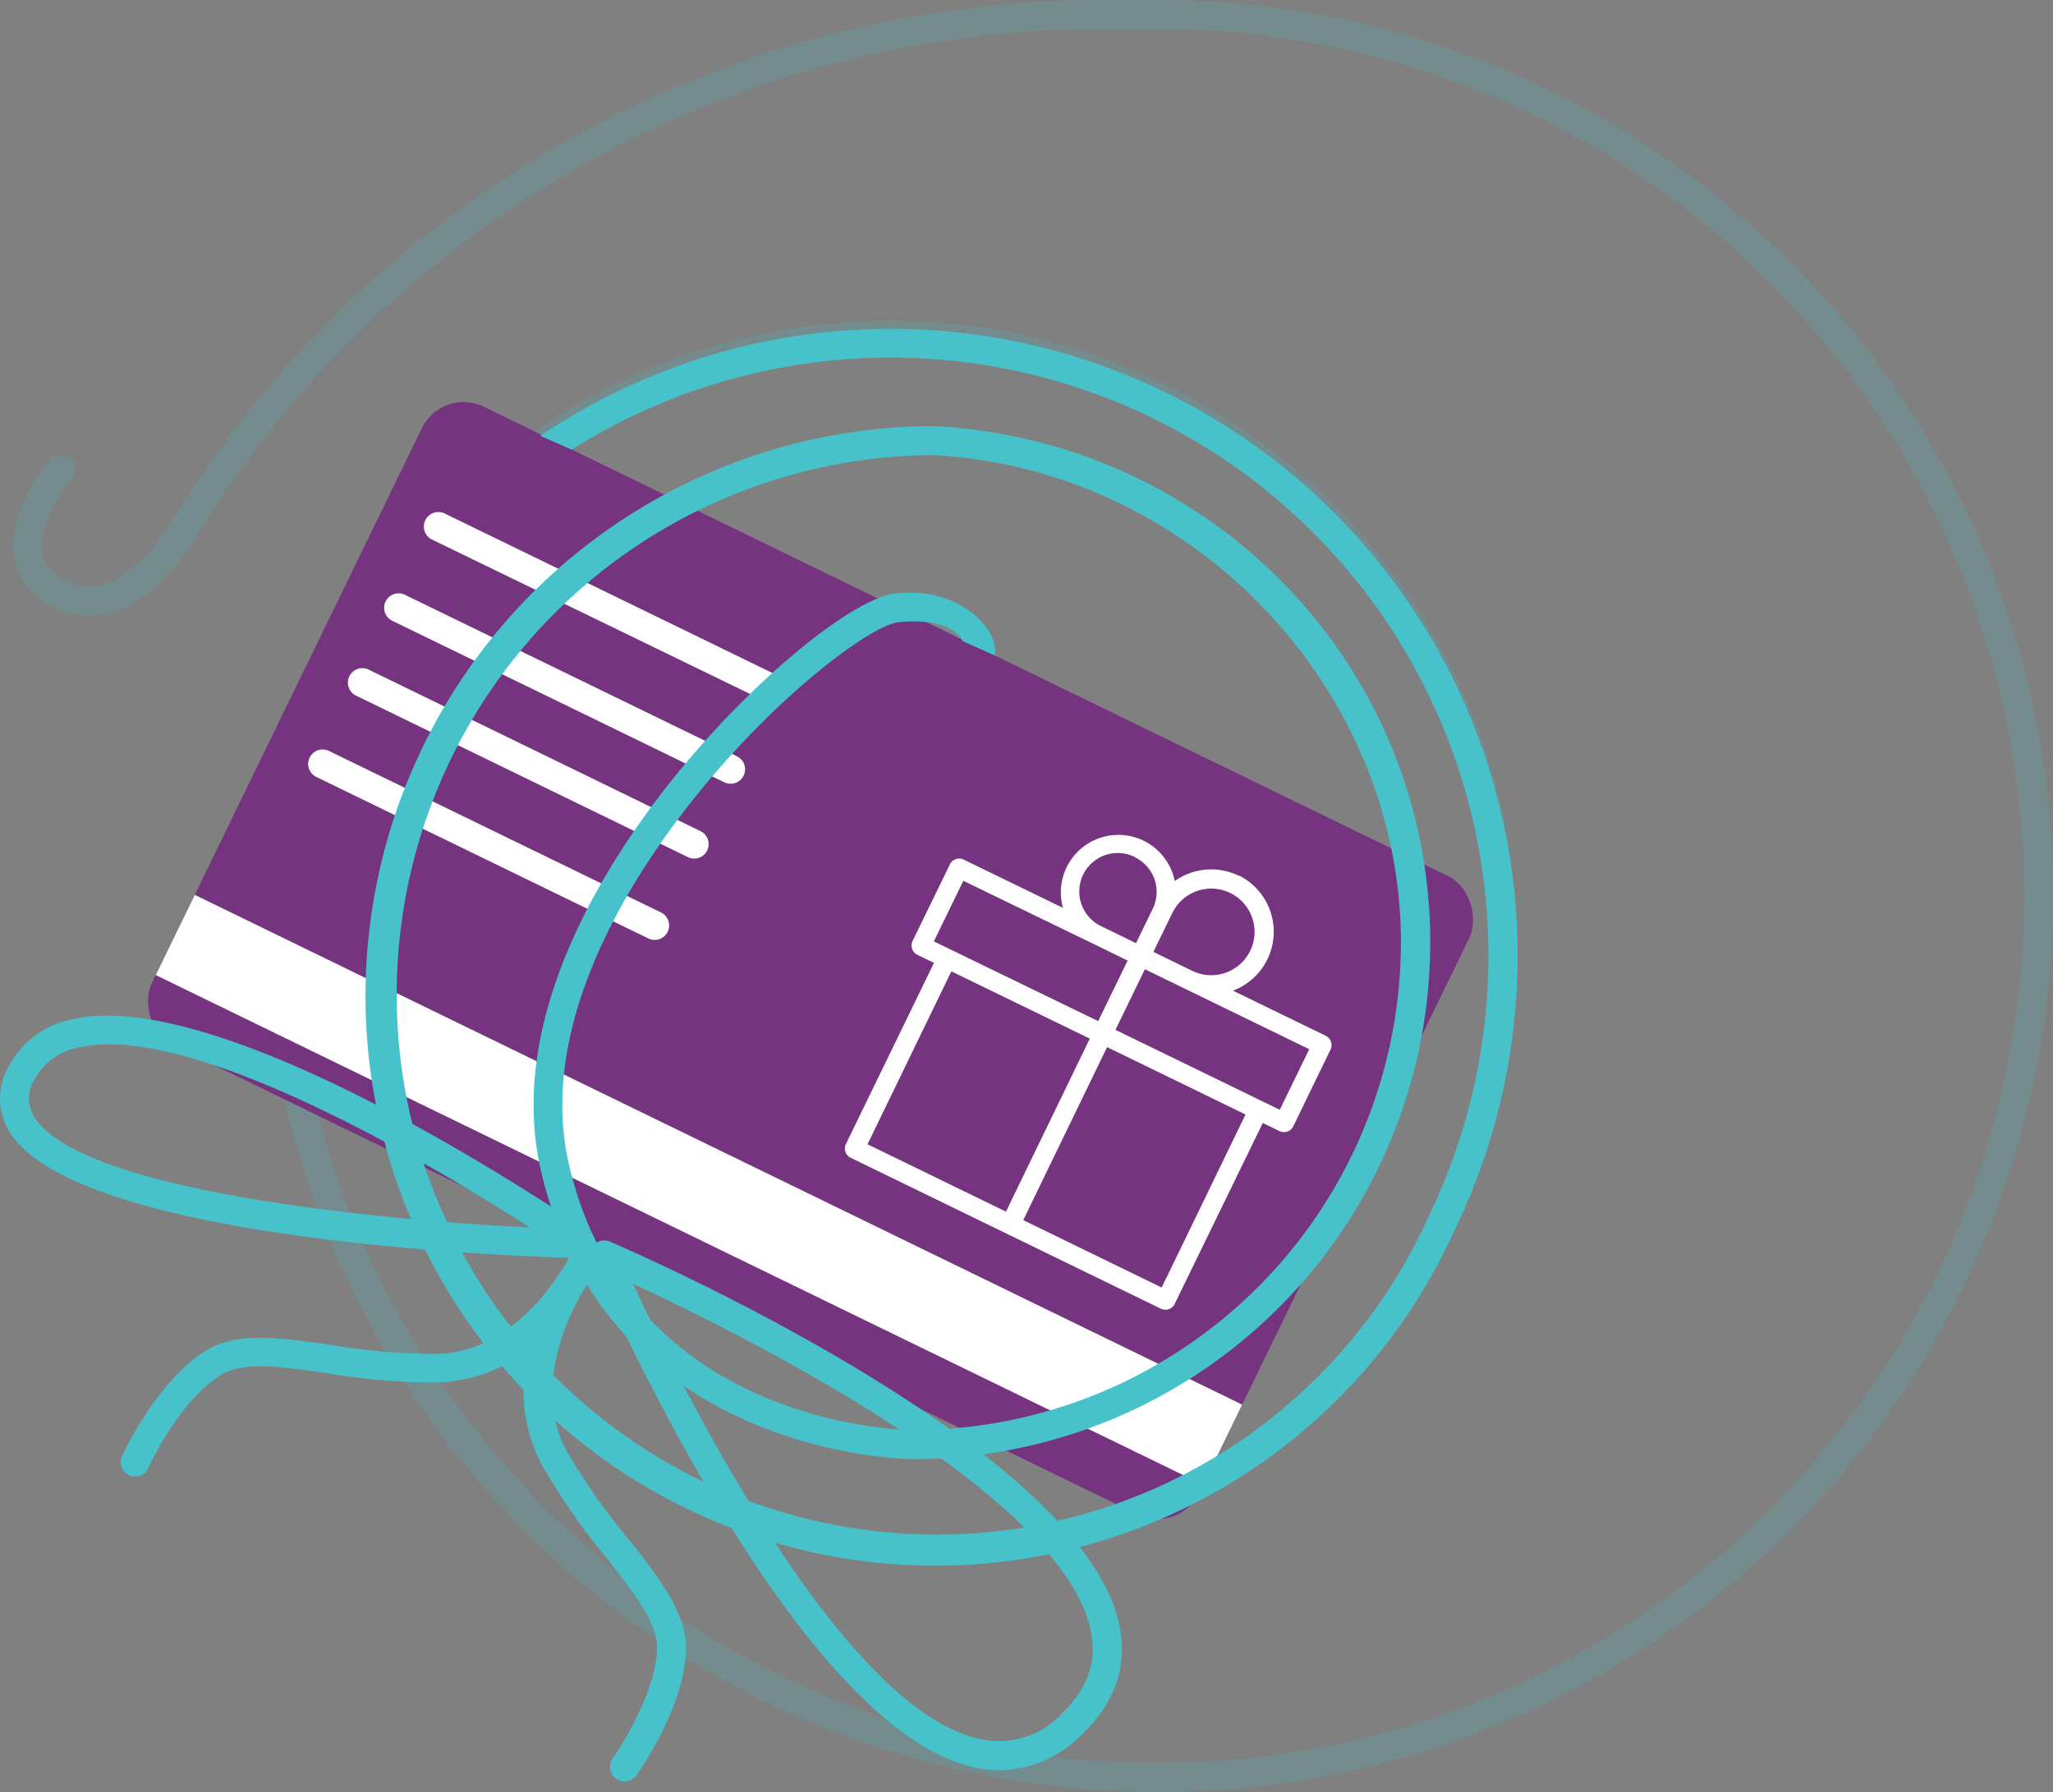 <svg xmlns="http://www.w3.org/2000/svg" viewBox="0 0 195.92 171"><rect x="0" y="0" width="195.92" height="171" fill="#808080" stroke="none"/><defs><style>.cls-1,.cls-4{fill:#48c2ca;}.cls-1{opacity:0.2;}.cls-2{fill:#753380;}.cls-3{fill:#fff;}</style></defs><title>illustration_1</title><g id="Слой_2" data-name="Слой 2"><g id="Слой_1-2" data-name="Слой 1"><path class="cls-1" d="M110.42,171a85.51,85.51,0,0,1-85.2-78.29c0-.34-.1-1.44-.1-1.44a59.84,59.84,0,1,1,119.67-.09,59.28,59.28,0,0,1-5.93,26A54.37,54.37,0,1,1,89.09,40.66c26.61,1.37,47.4,23,47.4,49.28A49.34,49.34,0,0,1,87.2,139.23h0c-.67,0-29.1-.26-35.53-27.31-3-12.52,3.59-25.26,9.63-33.75,8.25-11.59,19.77-21.1,24.17-21.54,6-.6,8.86,2.92,9.54,4.86a1.38,1.38,0,1,1-2.61.91c0-.13-1.41-3.55-6.66-3-2.84.29-13.7,8.45-22.2,20.39-5.71,8-11.94,20-9.2,31.51,5.93,24.94,32.19,25.18,32.83,25.18h0a46.58,46.58,0,0,0,46.53-46.52c0-24.38-20.05-45.25-44.7-46.52A51.5,51.5,0,1,0,136.37,116,57.08,57.08,0,1,0,27.88,91.18s.06,1,.09,1.3c3.55,42.48,39.76,75.76,82.45,75.76a82.74,82.74,0,0,0,0-165.48h-4.94a101.62,101.62,0,0,0-85.8,46.87c-.1.21-4.08,7.8-9.71,9a7.53,7.53,0,0,1-6.5-1.79,5.81,5.81,0,0,1-2.19-4.05c-.42-4.22,3.32-8.81,3.48-9a1.38,1.38,0,0,1,2.13,1.75C6,46.58,3.77,49.94,4,52.49a3.09,3.09,0,0,0,1.19,2.18A4.83,4.83,0,0,0,9.4,55.9c3.61-.75,6.92-5.77,7.89-7.65A104.41,104.41,0,0,1,105.48,0h4.94a85.5,85.5,0,0,1,0,171Z"/><rect class="cls-2" x="21.77" y="57.79" width="111.16" height="67.75" rx="4.42" ry="4.42" transform="translate(47.91 -24.61) rotate(25.95)"/><rect class="cls-3" x="11.13" y="109.28" width="111.16" height="8.51" transform="translate(56.4 -17.74) rotate(25.95)"/><path class="cls-3" d="M73.5,67a1.38,1.38,0,0,1-.6-.14L41.23,51.49A1.38,1.38,0,1,1,42.44,49L74.1,64.41A1.38,1.38,0,0,1,73.5,67Z"/><path class="cls-3" d="M69.72,74.79a1.38,1.38,0,0,1-.6-.14L37.46,59.25a1.38,1.38,0,1,1,1.21-2.48L70.33,72.17a1.38,1.38,0,0,1-.6,2.62Z"/><path class="cls-3" d="M66.25,81.93a1.38,1.38,0,0,1-.6-.14L34,66.39a1.38,1.38,0,1,1,1.21-2.48L66.85,79.31a1.38,1.38,0,0,1-.61,2.62Z"/><path class="cls-3" d="M62.47,89.69a1.38,1.38,0,0,1-.6-.14L30.21,74.15a1.38,1.38,0,1,1,1.21-2.48L63.08,87.07a1.38,1.38,0,0,1-.6,2.62Z"/><path class="cls-3" d="M118.2,83.56a6,6,0,0,0-6.09.51,5.49,5.49,0,1,0-10.67,2.56L91.91,82a1,1,0,0,0-1.23.42l-3.62,7.43a1,1,0,0,0,.42,1.23l1.65.8L80.7,109.22a1,1,0,0,0,.42,1.23l29.72,14.46a1,1,0,0,0,1.23-.42l8.44-17.33,1.65.8a1,1,0,0,0,1.23-.42L127,100.1a1,1,0,0,0-.42-1.23l-8.92-4.34a6,6,0,0,0,.55-11Zm-.8,1.65a4.13,4.13,0,0,1-3.62,7.43l-3.71-1.81,1.81-3.71A4.12,4.12,0,0,1,117.39,85.21Zm-9.07-3.39A3.66,3.66,0,0,1,110,86.73L108.41,90l-3.3-1.61a3.67,3.67,0,1,1,3.21-6.6Zm-16.4,2.23,12.38,6,3.3,1.61-2.81,5.78L89.12,89.83Zm17.33,8.44,15.68,7.63-2.81,5.78-15.68-7.63Zm-18.47.2L104,99.11l-8,16.51-13.21-6.43Zm14.86,7.23,13.21,6.43-8,16.51-13.21-6.43Z"/><path class="cls-4" d="M95.42,168.92a11.49,11.49,0,0,1-2.19-.22c-17.26-3.37-36-46.56-36.83-48.4a1.38,1.38,0,0,1,1.81-1.82c1.85.79,45.4,19.64,48.65,36.8.71,3.73-.45,7.11-3.44,10.06A11.2,11.2,0,0,1,95.42,168.92Zm-35-46.4c4.78,10.25,20.08,40.89,33.32,43.47a8.22,8.22,0,0,0,7.72-2.61c2.33-2.3,3.2-4.78,2.67-7.58C101.66,142.65,70.74,127.3,60.44,122.52Z"/><path class="cls-4" d="M55.46,120.06h0C50.49,119.94,7,118.58.81,107.84a6.07,6.07,0,0,1,.08-6.19,8.68,8.68,0,0,1,5.9-4.36c14.76-3.53,48,19.29,49.45,20.26a1.38,1.38,0,0,1-.78,2.52ZM10.38,99.65a12.63,12.63,0,0,0-2.94.32,6,6,0,0,0-4.12,3,3.32,3.32,0,0,0-.12,3.49c4.12,7.1,32.13,9.91,47.36,10.67C42,111.62,21.91,99.65,10.38,99.65Z"/><path class="cls-4" d="M91.84,61.17c0-.13-.86-2.32-6.11-1.79-2.84.29-13.7,8.45-22.2,20.39-5.71,8-11.94,20-9.2,31.51,5.93,24.94,32.19,25.18,32.83,25.18h0a46.58,46.58,0,0,0,46.53-46.52c0-24.38-20.05-45.25-44.7-46.52A51.51,51.51,0,1,0,136.37,116,57.07,57.07,0,0,0,54.56,42.9l-3-1.31a59.84,59.84,0,0,1,87.34,75.6A54.37,54.37,0,1,1,89.09,40.66c26.61,1.37,47.4,23,47.4,49.28A49.34,49.34,0,0,1,87.2,139.23h0c-.67,0-29.1-.26-35.53-27.31-3-12.52,3.59-25.26,9.63-33.75,8.25-11.59,19.77-21.1,24.17-21.54,4.67-.47,7.44,1.56,8.76,3.4a3.92,3.92,0,0,1,.72,2.52h0Z"/><path class="cls-4" d="M57.3,120.19a1.38,1.38,0,0,0-2.57-1c0,.1-4.57,9.76-12.93,10a59.1,59.1,0,0,1-10.27-.86c-4.8-.69-9-1.3-12,.62-4.67,3-7.76,9.75-7.89,10a1.38,1.38,0,0,0,2.52,1.13c0-.06,2.88-6.33,6.84-8.83,2.17-1.37,5.67-.86,10.11-.22a63.92,63.92,0,0,0,10.74.89,15.41,15.41,0,0,0,10.29-4.58Z"/><path class="cls-4" d="M54.07,120.53a1.38,1.38,0,0,1,2.16,1.72c-.06.09-6.17,8.84-2.16,16.18A59.1,59.1,0,0,0,60,146.89c3,3.81,5.6,7.1,5.46,10.68-.22,5.52-4.56,11.6-4.74,11.85a1.38,1.38,0,0,1-2.24-1.62c0-.06,4-5.66,4.22-10.34.1-2.56-2.09-5.34-4.87-8.86a63.92,63.92,0,0,1-6.14-8.85,15.41,15.41,0,0,1-1.18-11.2Z"/></g></g></svg>